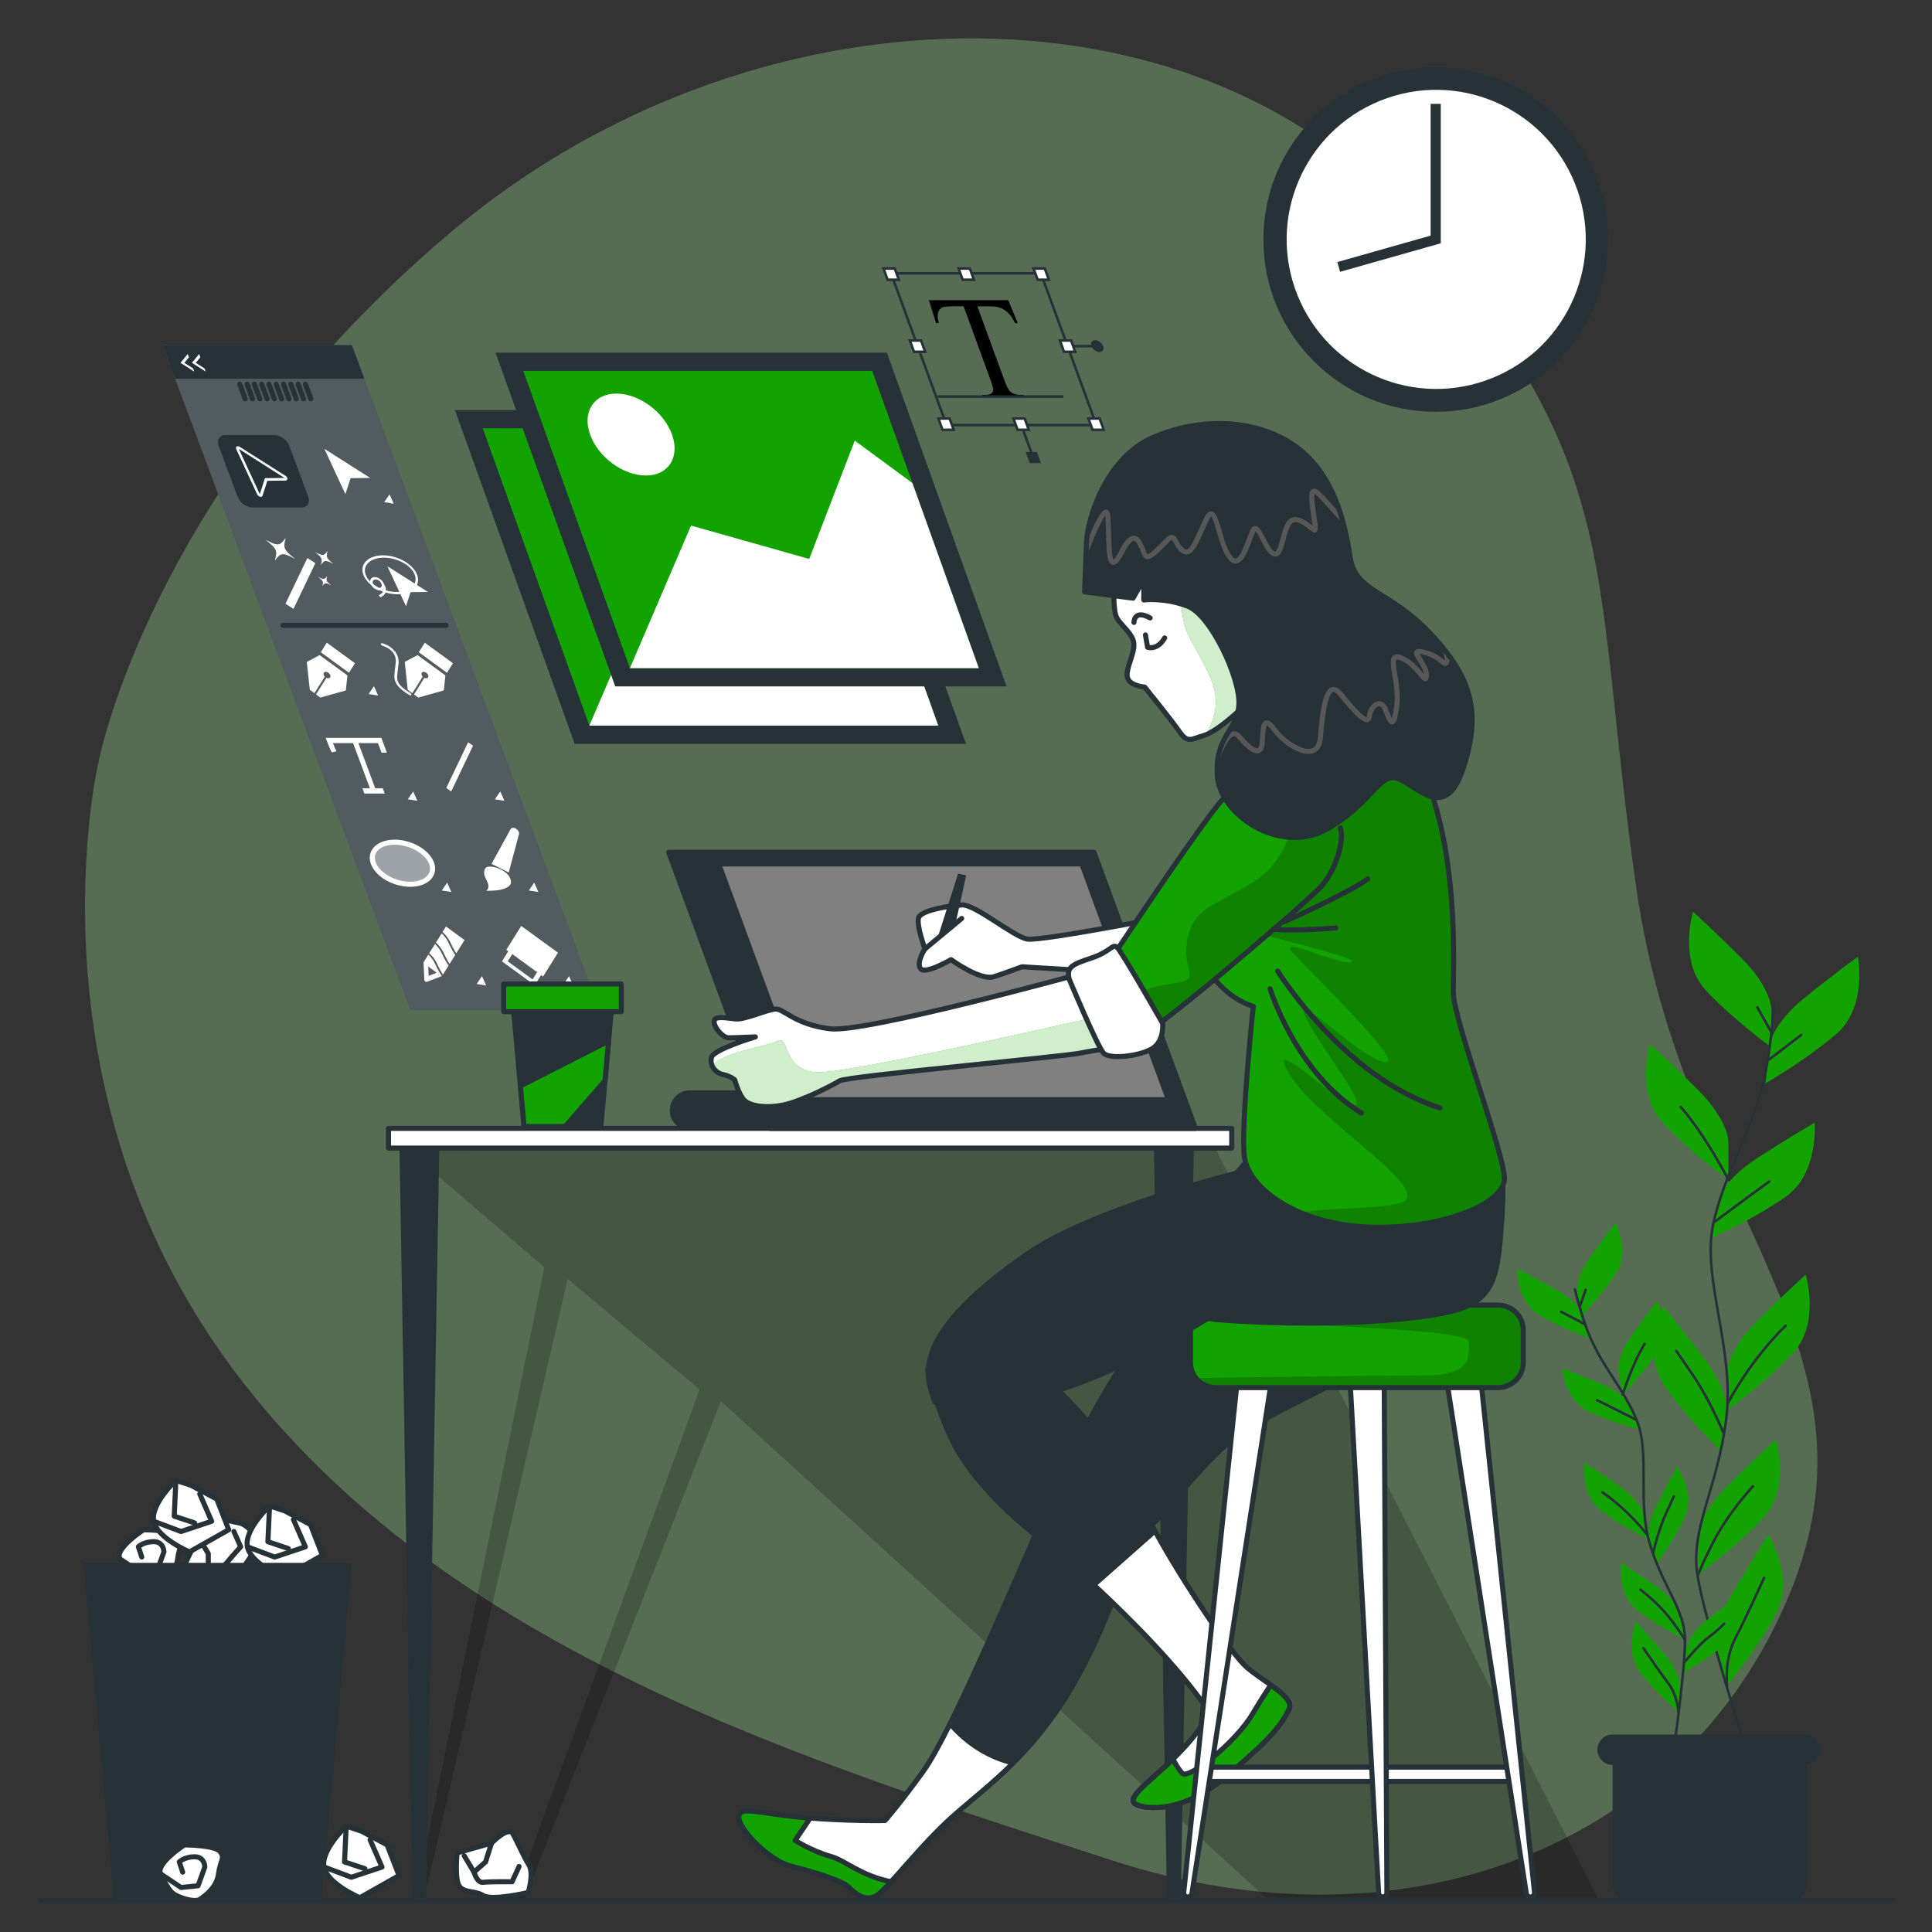 <svg xmlns="http://www.w3.org/2000/svg" xmlns:xlink="http://www.w3.org/1999/xlink" x="0px" y="0px" viewBox="0 0 381.15 381.15" style="enable-background:new 0 0 381.15 381.15;" xml:space="preserve"><rect x="0" y="0" width="381.15" height="381.15" fill="#333333" stroke="none"/><style type="text/css">	.st0{opacity:0.2;fill:#13A300;}	.st1{opacity:0.2;fill:#FFFFFF;}	.st2{fill:#13A300;}	.st3{fill:none;stroke:#263238;stroke-width:0.5;stroke-linecap:round;stroke-linejoin:round;stroke-miterlimit:10;}	.st4{fill:#263238;}	.st5{fill:#FFFFFF;}	.st6{fill:none;stroke:#263238;stroke-width:2;stroke-miterlimit:10;}	.st7{fill:none;stroke:#263238;stroke-linecap:round;stroke-linejoin:round;stroke-miterlimit:10;}	.st8{opacity:0.44;fill:#FFFFFF;}	.st9{fill:none;stroke:#FFFFFF;stroke-miterlimit:10;}	.st10{fill:none;stroke:#263238;stroke-width:0.5;stroke-miterlimit:10;}	.st11{fill:#FFFFFF;stroke:#263238;stroke-width:0.5;stroke-miterlimit:10;}	.st12{opacity:0.2;}	.st13{fill:#263238;stroke:#263238;stroke-linecap:round;stroke-linejoin:round;stroke-miterlimit:10;}	.st14{fill:#FFFFFF;stroke:#263238;stroke-linecap:round;stroke-linejoin:round;stroke-miterlimit:10;}	.st15{fill:#808080;stroke:#263238;stroke-linecap:round;stroke-linejoin:round;stroke-miterlimit:10;}	.st16{fill:#13A300;stroke:#263238;stroke-linecap:round;stroke-linejoin:round;stroke-miterlimit:10;}	.st17{opacity:0.2;clip-path:url(#XMLID_2_);}	.st18{clip-path:url(#XMLID_3_);fill:#13A300;}	.st19{opacity:0.8;clip-path:url(#XMLID_3_);fill:#FFFFFF;}	.st20{opacity:0.2;clip-path:url(#XMLID_4_);}	.st21{opacity:0.2;clip-path:url(#XMLID_5_);}	.st22{clip-path:url(#XMLID_6_);fill:#13A300;}	.st23{opacity:0.8;clip-path:url(#XMLID_6_);fill:#FFFFFF;}	.st24{clip-path:url(#XMLID_6_);fill:none;stroke:#263238;stroke-linecap:round;stroke-linejoin:round;stroke-miterlimit:10;}	.st25{clip-path:url(#XMLID_7_);}	.st26{fill:#575757;}	.st27{fill:none;stroke:#575757;stroke-miterlimit:10;}	.st28{fill:none;stroke:#263238;stroke-miterlimit:10;}</style><g id="Background_Simple">	<path class="st0" d="M19.39,150.54c0,0-14.98,64.03,26.75,119.81s114.49,77.46,172.96,96.58c58.48,19.12,113.25-2.95,133.8-52.1  s-20.95-75.62-30.11-139.8c-9.15-64.19-1.85-82.67-44.53-131.54S147.98-4.22,88.76,45.96C29.54,96.14,19.39,150.54,19.39,150.54z"></path>	<path class="st1" d="M19.39,150.54c0,0-14.98,64.03,26.75,119.81s114.49,77.46,172.96,96.58c58.48,19.12,113.25-2.95,133.8-52.1  s-20.95-75.62-30.11-139.8c-9.15-64.19-1.85-82.67-44.53-131.54S147.98-4.22,88.76,45.96C29.54,96.14,19.39,150.54,19.39,150.54z"></path></g><g id="Plants">	<g>		<g>			<g>				<g>					<path class="st2" d="M349.47,199.11c0,0,0-4.18-5.85-10.04c-5.85-5.85-9.62-9.2-9.62-9.2s-2.93,9.62,2.51,15.47      c5.44,5.85,12.96,11.29,12.96,11.29V199.11z"></path>					<path class="st2" d="M340.98,225.22c0,0,0-4.18-5.85-10.04c-5.85-5.85-9.62-9.2-9.62-9.2s-2.93,9.62,2.51,15.47      c5.44,5.85,12.96,11.29,12.96,11.29V225.22z"></path>					<path class="st2" d="M349.11,206.23c0,0,0.44-4.16,6.88-9.36c6.44-5.2,10.54-8.13,10.54-8.13s1.89,9.87-4.13,15.12      c-6.02,5.25-14.08,9.86-14.08,9.86L349.11,206.23z"></path>					<path class="st2" d="M338.84,237.07c0,0,0.88-4.09,7.83-8.59c6.95-4.5,11.33-6.98,11.33-6.98s0.85,10.02-5.7,14.6      c-6.54,4.59-15.04,8.32-15.04,8.32L338.84,237.07z"></path>					<path class="st2" d="M340.77,270.7c0,0,0-4.18,5.85-10.04c5.85-5.85,9.62-9.2,9.62-9.2s2.93,9.62-2.51,15.47      c-5.44,5.85-12.96,11.29-12.96,11.29V270.7z"></path>					<path class="st2" d="M340.67,278.91c0,0,0.59-4.14-4.37-10.77c-4.96-6.63-8.21-10.47-8.21-10.47s-4.26,9.1,0.28,15.67      c4.55,6.57,11.23,13.02,11.23,13.02L340.67,278.91z"></path>					<path class="st2" d="M334.9,303.24c0,0,0-4.18,5.85-10.04c5.85-5.85,9.62-9.2,9.62-9.2s2.93,9.62-2.51,15.47      c-5.44,5.85-12.96,11.29-12.96,11.29V303.24z"></path>					<path class="st2" d="M338.81,325.29c0,0-1.06-4.05,3.12-11.19c4.18-7.15,6.97-11.34,6.97-11.34s5.27,8.56,1.49,15.6      c-3.78,7.04-9.68,14.21-9.68,14.21L338.81,325.29z"></path>				</g>				<path class="st3" d="M350,198.04c-0.34,4.47-0.85,9.09-1.6,12.98c-2.31,11.96-8.1,19.67-10.41,30.47s4.33,24.71,2.55,38.59     c-1.78,13.87-7.18,21.59-5.64,30.84c1.54,9.26,9.64,34.33,9.64,34.33"></path>				<line class="st3" x1="349.05" y1="209.01" x2="355.36" y2="204.17"></line>				<line class="st3" x1="349.34" y1="203.43" x2="346.7" y2="198.74"></line>				<path class="st3" d="M338.34,241c0,0,5.28-3.96,10.71-7.92"></path>				<path class="st3" d="M340.98,232.75c0,0-4.4-8.63-9.39-14.35"></path>				<path class="st3" d="M340.98,276.65c0,0,4.11-8.07,11.3-15.11"></path>				<path class="st3" d="M339.95,282.52c0,0-2.64-6.31-5.72-10.86c-3.08-4.55-3.52-5.14-3.52-5.14"></path>				<path class="st3" d="M334.9,310.92c0,0,2.12-5.37,4.76-9.62c2.64-4.26,6.16-8.07,6.16-8.07"></path>				<path class="st3" d="M340.72,332.58c0,0-0.62-5.01,1.58-9.26c2.2-4.26,4.7-9.83,5.72-12.03"></path>			</g>			<g>				<g>					<path class="st2" d="M311.13,254.98c0,0-0.45-2.62,2.58-6.93c3.04-4.31,5.03-6.81,5.03-6.81s2.88,5.71,0.11,9.98      c-2.77,4.26-6.9,8.49-6.9,8.49L311.13,254.98z"></path>					<path class="st2" d="M319.3,270.43c0,0-0.45-2.62,2.58-6.93c3.04-4.31,5.03-6.81,5.03-6.81s2.88,5.71,0.11,9.98      c-2.77,4.26-6.9,8.49-6.9,8.49L319.3,270.43z"></path>					<path class="st2" d="M312.14,259.4c0,0-0.73-2.56-5.33-5.12c-4.6-2.56-7.49-3.96-7.49-3.96s-0.12,6.4,4.23,9.03      c4.35,2.64,9.9,4.65,9.9,4.65L312.14,259.4z"></path>					<path class="st2" d="M321.92,277.63c0,0-0.99-2.47-5.84-4.54c-4.85-2.07-7.86-3.15-7.86-3.15s0.56,6.37,5.16,8.54      c4.6,2.17,10.34,3.59,10.34,3.59L321.92,277.63z"></path>					<path class="st2" d="M324.36,298.93c0,0-0.45-2.62-4.76-5.66c-4.31-3.04-7.03-4.73-7.03-4.73s-0.79,6.35,3.25,9.43      c4.04,3.08,9.36,5.67,9.36,5.67L324.36,298.93z"></path>					<path class="st2" d="M325.32,304.06c0,0-0.82-2.53,1.57-7.23c2.39-4.69,4.01-7.46,4.01-7.46s3.66,5.25,1.52,9.86      c-2.14,4.61-5.63,9.38-5.63,9.38L325.32,304.06z"></path>					<path class="st2" d="M332.67,325.22c0,0,0.3-2.64,4.43-5.92c4.13-3.28,6.75-5.12,6.75-5.12s1.15,6.29-2.71,9.6      c-3.86,3.31-9.02,6.2-9.02,6.2L332.67,325.22z"></path>					<path class="st2" d="M331.58,318.69c0,0-0.45-2.62-4.76-5.66c-4.31-3.04-7.03-4.73-7.03-4.73s-0.79,6.35,3.25,9.43      c4.04,3.08,9.36,5.67,9.36,5.67L331.58,318.69z"></path>					<path class="st2" d="M331.52,332.95c0,0,0.23-2.65-3.17-6.68c-3.4-4.03-5.6-6.35-5.6-6.35s-2.37,5.94,0.76,9.95      c3.13,4.01,7.61,7.86,7.61,7.86L331.52,332.95z"></path>				</g>				<path class="st3" d="M310.69,254.36c0.7,2.77,1.52,5.61,2.42,7.97c2.75,7.25,7.22,11.46,9.84,17.98     c2.62,6.52-0.03,15.97,2.59,24.47c2.62,8.51,6.85,12.76,6.88,18.73c0.04,5.97-2.32,22.57-2.32,22.57"></path>				<line class="st3" x1="312.48" y1="261.14" x2="307.99" y2="258.79"></line>				<line class="st3" x1="311.69" y1="257.67" x2="312.83" y2="254.44"></line>				<path class="st3" d="M322.67,280.04c0,0-3.74-1.91-7.58-3.81"></path>				<path class="st3" d="M320.12,275.15c0,0,1.82-5.89,4.33-10.02"></path>				<path class="st3" d="M324.88,302.68c0,0-3.45-4.61-8.73-8.25"></path>				<path class="st3" d="M326.16,306.25c0,0,0.97-4.24,2.41-7.43c1.44-3.19,1.65-3.6,1.65-3.6"></path>				<path class="st3" d="M332.21,328.04c0,0,2.97-3.64,4.82-5c1.85-1.36,3.13-2.72,3.13-2.72"></path>				<path class="st3" d="M332.41,323.51c0,0-1.91-3.13-4.03-5.52c-2.12-2.38-4.74-4.39-4.74-4.39"></path>				<path class="st3" d="M331.12,337.72c0,0-0.16-3.21-2-5.64c-1.84-2.43-4.01-5.66-4.89-6.92"></path>			</g>		</g>		<g>			<path class="st4" d="M353.39,374.93h-32.22c-1.68,0-3.04-1.36-3.04-3.04v-28.7h38.3v28.7    C356.43,373.57,355.07,374.93,353.39,374.93z"></path>			<path class="st4" d="M356.1,348.19h-37.97c-1.66,0-3-1.34-3-3l0,0c0-1.66,1.34-3,3-3h37.97c1.66,0,3,1.34,3,3l0,0    C359.09,346.84,357.75,348.19,356.1,348.19z"></path>		</g>	</g></g><g id="Clock">	<g>		<circle class="st4" cx="283.24" cy="47.24" r="34"></circle>					<ellipse transform="matrix(0.927 -0.376 0.376 0.927 3.014 109.933)" class="st5" cx="283.24" cy="47.24" rx="29.49" ry="29.49"></ellipse>		<polyline class="st6" points="264.11,52.66 283.24,47.24 283.24,20.49   "></polyline>	</g></g><g id="Graphics">	<g>		<polygon class="st4" points="118.28,199.24 80.95,199.24 32.08,68.09 69.41,68.09   "></polygon>		<polygon class="st1" points="118.28,199.24 80.95,199.24 32.08,68.09 69.41,68.09   "></polygon>		<path class="st4" d="M59.43,100.12h-9.6c-1.2,0-2.53-0.97-2.97-2.17l-3.71-9.95c-0.45-1.2,0.16-2.17,1.36-2.17h9.6   c1.2,0,2.53,0.97,2.97,2.17l3.71,9.95C61.24,99.15,60.63,100.12,59.43,100.12z"></path>		<polygon class="st4" points="71.88,74.72 34.55,74.72 32.08,68.09 69.41,68.09   "></polygon>		<g>			<line class="st7" x1="47.3" y1="75.8" x2="48.37" y2="78.68"></line>			<line class="st7" x1="48.74" y1="75.8" x2="49.81" y2="78.68"></line>			<line class="st7" x1="50.18" y1="75.8" x2="51.25" y2="78.68"></line>			<line class="st7" x1="51.62" y1="75.8" x2="52.69" y2="78.68"></line>			<line class="st7" x1="53.06" y1="75.8" x2="54.13" y2="78.68"></line>			<line class="st7" x1="54.49" y1="75.8" x2="55.57" y2="78.68"></line>			<line class="st7" x1="55.93" y1="75.8" x2="57" y2="78.68"></line>			<line class="st7" x1="57.37" y1="75.8" x2="58.44" y2="78.68"></line>			<line class="st7" x1="58.81" y1="75.8" x2="59.88" y2="78.68"></line>			<line class="st7" x1="60.25" y1="75.8" x2="61.32" y2="78.68"></line>		</g>		<g>			<path class="st5" d="M56.33,93.88l-9.04-5.73c-0.21-0.13-0.45-0.16-0.6-0.06c-0.15,0.1-0.18,0.3-0.09,0.51l4.14,8.93    c0.1,0.22,0.32,0.4,0.56,0.46c0.05,0.01,0.1,0.02,0.14,0.02c0.17,0,0.3-0.08,0.35-0.22l0.95-2.94l3.6-0.04    c0.22,0,0.36-0.14,0.36-0.35C56.7,94.25,56.55,94.02,56.33,93.88z"></path>			<g>				<polygon class="st4" points="56.14,94.29 47.11,88.55 51.25,97.49 52.27,94.33     "></polygon>			</g>		</g>		<polygon class="st5" points="73.04,94.29 64,88.55 68.14,97.49 69.17,94.33   "></polygon>		<polygon class="st5" points="77.67,99.37 76.85,97.53 75.79,99.07   "></polygon>		<polygon class="st5" points="99.51,157.98 98.69,156.14 97.63,157.69   "></polygon>		<polygon class="st5" points="106.21,175.97 105.39,174.13 104.33,175.68   "></polygon>		<polygon class="st5" points="113.08,194.42 112.27,192.58 111.21,194.12   "></polygon>		<polygon class="st5" points="74.59,137.21 73.78,135.37 72.72,136.92   "></polygon>		<polygon class="st5" points="82.33,157.98 81.52,156.14 80.45,157.69   "></polygon>		<polygon class="st5" points="89.04,175.97 88.22,174.13 87.16,175.68   "></polygon>		<polygon class="st5" points="95.91,194.42 95.09,192.58 94.03,194.12   "></polygon>		<g>			<polygon class="st5" points="56.32,119.1 57.9,120.12 62.21,111.1 60.64,110.09    "></polygon>			<path class="st5" d="M58.26,110.28c-2.28-1.79-2.45-2.14-1.89-4.16c-1.18,1.62-1.53,1.65-4.04,0.33    c2.28,1.79,2.45,2.14,1.89,4.16C55.41,108.99,55.75,108.96,58.26,110.28z"></path>			<path class="st5" d="M65.8,111.25c-1.41-1.1-1.51-1.32-1.17-2.57c-0.73,1-0.94,1.02-2.5,0.21c1.41,1.1,1.51,1.32,1.17,2.57    C64.04,110.45,64.25,110.44,65.8,111.25z"></path>			<path class="st5" d="M65.37,115.49c-1.01-0.79-1.08-0.94-0.83-1.84c-0.52,0.71-0.67,0.73-1.78,0.15    c1.01,0.79,1.08,0.94,0.83,1.84C64.11,114.92,64.27,114.91,65.37,115.49z"></path>		</g>		<polygon class="st5" points="88.04,155.46 89.01,156.14 93.32,147.12 92.35,146.44   "></polygon>		<g>			<g>				<polygon class="st5" points="84.42,116.78 76.44,111.72 80.1,119.6 81,116.82     "></polygon>			</g>			<g>				<path class="st5" d="M78.42,117.24c-2.92,0-5.94-1.72-6.73-3.84c-0.79-2.12,0.95-3.84,3.87-3.84c2.92,0,5.94,1.72,6.73,3.84     C83.08,115.52,81.34,117.24,78.42,117.24z M75.73,110.02c-2.67,0-4.28,1.52-3.58,3.38c0.69,1.86,3.43,3.38,6.1,3.38     s4.28-1.52,3.58-3.38C81.13,111.53,78.4,110.02,75.73,110.02z"></path>			</g>			<g>				<path class="st5" d="M74.9,116.47c-0.72,0-1.52-0.59-1.79-1.31c-0.27-0.72,0.1-1.31,0.82-1.31c0.72,0,1.52,0.59,1.79,1.31     C75.99,115.89,75.62,116.47,74.9,116.47z M74.1,114.32c-0.47,0-0.7,0.38-0.53,0.85c0.17,0.47,0.69,0.85,1.16,0.85     c0.47,0,0.7-0.38,0.53-0.85C75.09,114.7,74.57,114.32,74.1,114.32z"></path>			</g>			<g>				<path class="st5" d="M75.03,117.84l-0.32-0.43c0.58-0.24,0.89-0.59,0.93-1.04c0.06-0.57-0.34-1.12-0.34-1.12l0.37-0.16     c0.02,0.03,0.53,0.73,0.46,1.48C76.08,117.13,75.71,117.56,75.03,117.84z"></path>			</g>		</g>		<g>			<polygon class="st5" points="70.03,130.84 64.47,126.79 63.29,128.67 68.85,132.73    "></polygon>			<path class="st5" d="M61.12,136.09l0.91,0.66l2.04-3.25c-0.23-0.24-0.32-0.56-0.18-0.77c0.16-0.25,0.56-0.25,0.9,0    c0.34,0.25,0.49,0.65,0.34,0.9c-0.13,0.21-0.43,0.24-0.73,0.1L62.35,137l0.85,0.62l5.03-1.41l0.31-2.97l-5.49-4l-2.53,1.36    L61.12,136.09z"></path>		</g>		<line class="st7" x1="55.85" y1="123.37" x2="87.98" y2="123.37"></line>		<g>			<polygon class="st5" points="83.8,126.79 82.62,128.67 88.18,132.73 89.36,130.84    "></polygon>			<path class="st5" d="M79.85,130.58l0.59,5.51l0.91,0.66l2.04-3.25c-0.23-0.24-0.32-0.56-0.18-0.77c0.16-0.25,0.56-0.25,0.9,0    c0.34,0.25,0.49,0.65,0.34,0.9c-0.13,0.21-0.43,0.24-0.73,0.1L81.68,137l0.85,0.62l5.03-1.41l0.31-2.97l-5.49-4L79.85,130.58z"></path>			<path class="st5" d="M78.48,132.2c0.05-0.39,0.11-0.81,0.15-1.28c0.08-0.95-0.19-1.79-0.79-2.51c-0.95-1.13-2.38-1.5-2.44-1.51    c-0.15-0.04-0.27,0.04-0.25,0.18c0.01,0.14,0.15,0.28,0.3,0.32c0.01,0,1.23,0.31,2,1.23c0.48,0.57,0.69,1.27,0.62,2.07    c-0.04,0.46-0.09,0.88-0.14,1.26c-0.27,2-0.43,3.2,2.89,5.19c0.06,0.04,0.12,0.05,0.18,0.05c0.08,0,0.14-0.04,0.17-0.1    c0.05-0.11-0.04-0.28-0.18-0.37C78.1,135.02,78.21,134.19,78.48,132.2z"></path>		</g>		<path class="st5" d="M64.26,145.57l0.19,0.52c0.07,0.18,0.68,1.8,1,2.35l0.93-0.23c-0.15-0.25-0.45-0.98-0.69-1.6h3.97l3.32,8.91   H71.5l0.39,1.04h4.02l-0.39-1.04h-1.49l-3.32-8.91h3.86c0.21,0.56,0.54,1.44,0.7,1.88l1.05,0c-0.25-0.67-0.89-2.4-0.89-2.4   l-0.19-0.52H64.26z"></path>		<g>			<path class="st8" d="M85.14,170.3c0.85,2.29-1.03,4.15-4.2,4.15s-6.44-1.86-7.29-4.15c-0.85-2.29,1.03-4.15,4.2-4.15    C81.02,166.15,84.28,168.01,85.14,170.3z"></path>			<path class="st9" d="M85.14,170.3c0.85,2.29-1.03,4.15-4.2,4.15s-6.44-1.86-7.29-4.15c-0.85-2.29,1.03-4.15,4.2-4.15    C81.02,166.15,84.28,168.01,85.14,170.3z"></path>		</g>		<g>			<path class="st5" d="M96.97,170.42l3.77-6.85c0.16-0.28,0.56-0.34,0.96-0.14l0,0c0.48,0.24,0.79,0.75,0.69,1.13l-2.03,7.57    L96.97,170.42z"></path>			<path class="st5" d="M96.35,170.99c1.48-0.2,4.38,1.07,4.46,2.99c0.02,0.48-0.3,0.81-0.67,1.03c-1.12,0.68-2.69,0.71-4.22,0.73    c0.37-0.26,0.52-0.74,0.4-1.26c-0.12-0.54-0.49-1.08-0.69-1.62C95.36,172.09,95.51,171.05,96.35,170.99"></path>		</g>		<g>			<path class="st5" d="M88.5,186.02c-0.44-0.96-0.99-1.55-1.37-1.87l-1.14,1.81c0.44,0.37,1.08,1.04,1.58,2.12    c0.44,0.96,0.84,1.65,1.13,2.09l1.11-1.78C89.45,187.89,88.97,187.06,88.5,186.02z"></path>			<path class="st5" d="M87.18,188.12c-0.44-0.96-0.99-1.55-1.37-1.87l-1.14,1.81c0.44,0.37,1.08,1.04,1.58,2.12    c0.44,0.96,0.84,1.65,1.13,2.09l1.12-1.78C88.14,189.98,87.66,189.16,87.18,188.12z"></path>			<path class="st5" d="M88.88,185.99c0.44,0.96,0.84,1.65,1.13,2.09l1.64-2.62l-3.67-2.68l-0.68,1.08    C87.75,184.24,88.39,184.91,88.88,185.99z"></path>			<path class="st5" d="M85.87,190.21c-0.44-0.96-0.99-1.55-1.37-1.87l-0.95,1.52l0.16,3.46c0.01,0.24,0.33,0.47,0.53,0.38    l2.92-1.15C86.8,192.04,86.33,191.23,85.87,190.21z M84.57,192.52l-0.09-1.84l1.67,1.22L84.57,192.52z"></path>		</g>		<path class="st5" d="M100.28,187.66l-1.25,2l6.46,4.71l1.25-2l0.39,0.29l2.95-4.71l-7.25-5.28l-2.95,4.71L100.28,187.66z    M105.06,193.22l-4.9-3.57l0.9-1.43l4.9,3.57L105.06,193.22z"></path>		<g>			<polygon class="st5" points="39.29,69.84 39.52,70.48 38.62,71.58 40.34,72.68 40.58,73.31 37.87,71.58    "></polygon>			<polygon class="st5" points="37.03,69.84 37.26,70.48 36.37,71.58 38.09,72.68 38.32,73.31 35.61,71.58    "></polygon>		</g>	</g>	<g>		<polygon class="st4" points="190.57,146.75 113.37,146.75 89.76,80.91 166.97,80.91   "></polygon>		<polygon class="st2" points="185.1,143.15 116.27,143.15 95.24,84.5 164.07,84.5   "></polygon>		<polygon class="st5" points="172.01,106.64 160.63,98.26 151.64,121.61 128.33,115.02 116.27,143.15 185.1,143.15   "></polygon>		<path class="st5" d="M124.58,97.07c-1.6-4.46-6.51-8.08-10.98-8.08c-4.46,0-6.78,3.62-5.18,8.08c1.6,4.46,6.51,8.08,10.98,8.08   C123.86,105.15,126.18,101.53,124.58,97.07z"></path>	</g>	<g>		<polygon class="st4" points="198.57,135.41 121.37,135.41 97.76,69.57 174.97,69.57   "></polygon>		<polygon class="st2" points="193.1,131.82 124.27,131.82 103.24,73.17 172.07,73.17   "></polygon>		<polygon class="st5" points="180.01,95.31 168.63,86.93 159.64,110.27 136.33,103.69 124.27,131.82 193.1,131.82   "></polygon>		<path class="st5" d="M132.58,85.73c-1.6-4.46-6.51-8.08-10.98-8.08c-4.46,0-6.78,3.62-5.18,8.08c1.6,4.46,6.51,8.08,10.98,8.08   C131.86,93.81,134.18,90.2,132.58,85.73z"></path>	</g>	<g>		<g>			<path d="M198.92,59.24l1.86,4.5h-0.54c-0.39-0.79-0.74-1.36-1.05-1.7c-0.49-0.55-1.03-0.95-1.61-1.21    c-0.58-0.26-1.27-0.39-2.06-0.39h-2.7l5.36,14.67c0.43,1.18,0.83,1.92,1.19,2.21c0.5,0.4,1.13,0.59,1.87,0.59h0.67l0.19,0.52    h-8.14l-0.19-0.52h0.68c0.81,0,1.3-0.25,1.46-0.74c0.1-0.3-0.05-0.99-0.44-2.07l-5.36-14.67h-2.31c-0.9,0-1.51,0.07-1.84,0.2    c-0.43,0.18-0.72,0.52-0.88,1.03c-0.16,0.51-0.12,1.2,0.13,2.07h-0.54l-1.42-4.5H198.92z"></path>		</g>		<line class="st10" x1="210.61" y1="68.29" x2="216.49" y2="68.29"></line>		<polygon class="st10" points="216.3,83.86 186.73,83.86 175.78,53.92 205.35,53.92   "></polygon>		<polygon class="st11" points="182.52,69.4 180.31,69.4 179.5,67.18 181.71,67.18   "></polygon>		<polygon class="st11" points="212.12,69.4 209.91,69.4 209.1,67.18 211.31,67.18   "></polygon>		<polygon class="st11" points="177.33,55.19 175.11,55.19 174.3,52.97 176.52,52.97   "></polygon>		<polygon class="st11" points="206.93,55.19 204.71,55.19 203.9,52.97 206.12,52.97   "></polygon>		<polygon class="st11" points="192.14,55.19 189.92,55.19 189.11,52.97 191.33,52.97   "></polygon>		<polygon class="st11" points="188.15,84.79 185.94,84.79 185.13,82.57 187.34,82.57   "></polygon>		<polygon class="st11" points="217.75,84.79 215.54,84.79 214.73,82.57 216.94,82.57   "></polygon>		<line class="st10" x1="201.68" y1="84.39" x2="203.83" y2="90.26"></line>		<polygon class="st11" points="202.96,84.79 200.75,84.79 199.94,82.57 202.15,82.57   "></polygon>		<polygon class="st4" points="205.37,91.37 203.15,91.37 202.34,89.16 204.56,89.16   "></polygon>		<line class="st10" x1="184.96" y1="78.24" x2="209.79" y2="78.24"></line>		<path class="st4" d="M217.65,68.29c-0.24-0.64-0.95-1.17-1.59-1.17c-0.64,0-0.98,0.52-0.74,1.17c0.24,0.64,0.95,1.17,1.59,1.17   C217.56,69.46,217.89,68.93,217.65,68.29z"></path>	</g></g><g id="Table">	<g>		<polygon class="st12" points="80.61,227.06 107.4,250.02 81.87,374.93 83.59,374.93 111.99,252.32 138.01,274.13 101.27,374.78    103.57,374.4 142.22,276.43 249.76,374.4 315.21,374.4 238.66,224.38   "></polygon>		<g>			<polygon id="XMLID_50_" class="st13" points="83.59,374.93 81.87,374.93 79.28,224.92 86.19,224.92    "></polygon>			<polygon id="XMLID_84_" class="st13" points="232.45,374.93 230.72,374.93 228.13,224.92 235.04,224.92    "></polygon>			<rect id="XMLID_62_" x="76.64" y="222.61" class="st14" width="166.36" height="3.89"></rect>		</g>	</g></g><g id="Paper_Bin">	<g>		<g>			<path class="st14" d="M39.07,303.14l-3.02,6.38c0,0,3.7,4.03,5.38,4.03c1.68,0,2.35-1.68,4.37-2.35    c2.02-0.67,5.38-7.06,5.38-7.06s-2.02-3.36-4.03-3.7s-5.04-1.34-6.72-1.68C38.73,298.44,39.07,303.14,39.07,303.14z"></path>			<path class="st7" d="M39.07,303.14l2.02,3.36v3.02c0,0,2.02,1.01,2.69,0c0.67-1.01,3.7-4.37,3.7-4.37l-1.34-3.02"></path>			<line class="st7" x1="41.09" y1="309.53" x2="37.39" y2="308.86"></line>		</g>		<g>			<path class="st14" d="M96.98,363.6l-6.79,1.94c0,0-0.59,5.44,0.52,6.7c1.11,1.26,2.82,0.66,4.65,1.73    c1.84,1.07,8.85-0.62,8.85-0.62s1.19-3.73,0.11-5.47c-1.08-1.74-2.32-4.67-3.18-6.16C100.29,360.24,96.98,363.6,96.98,363.6z"></path>			<path class="st7" d="M96.98,363.6l-1.19,3.73l-2.27,2c0,0,0.57,2.18,1.78,2.02s5.72-0.11,5.72-0.11l1.38-3.01"></path>			<line class="st7" x1="93.51" y1="369.33" x2="91.58" y2="366.11"></line>		</g>		<g>			<path class="st14" d="M28.32,301.8c0,0-5.71,3.7-4.7,5.71s1.68,3.36,2.69,4.03s4.03,1.68,5.04,1.01c1.01-0.67,3.36-2.35,3.7-5.04    c0.34-2.69,1.34-3.02,0.34-4.37C34.37,301.8,28.32,301.8,28.32,301.8z"></path>			<path class="st7" d="M23.61,307.51l4.03,2.69l3.36-0.34l1.34-3.7c0,0,0-2.02-2.02-2.02s-3.02,1.01-3.02,1.01l0.67,2.02"></path>		</g>		<g>			<path class="st14" d="M53.18,297.09c0,0-5.04,4.7-4.37,8.06c0.67,3.36,7.06,6.05,7.06,6.05l7.73-4.37l-2.35-6.05l-5.04-2.69    L53.18,297.09z"></path>			<polyline class="st7" points="48.81,305.16 54.19,307.18 60.24,305.16 57.89,299.78    "></polyline>			<polyline class="st7" points="53.18,297.09 52.85,304.15 56.88,305.5    "></polyline>		</g>		<g>			<path class="st14" d="M68.3,360.27c0,0-5.04,4.7-4.37,8.06c0.67,3.36,7.06,6.05,7.06,6.05l7.73-4.37l-2.35-6.05l-5.04-2.69    L68.3,360.27z"></path>			<polyline class="st7" points="63.94,368.33 69.31,370.35 75.36,368.33 73.01,362.96    "></polyline>			<polyline class="st7" points="68.3,360.27 67.97,367.33 72,368.67    "></polyline>		</g>		<g>			<path class="st14" d="M34.7,292.05c0,0-5.04,4.7-4.37,8.06c0.67,3.36,7.06,6.05,7.06,6.05l7.73-4.37l-2.35-6.05l-5.04-2.69    L34.7,292.05z"></path>			<polyline class="st7" points="30.33,300.12 35.71,302.14 41.76,300.12 39.41,294.74    "></polyline>			<polyline class="st7" points="34.7,292.05 34.37,299.11 38.4,300.45    "></polyline>		</g>		<g>			<polygon id="XMLID_37_" class="st13" points="62.9,374.93 23.02,374.93 17.04,308.83 68.88,308.83    "></polygon>		</g>		<g>			<path class="st14" d="M36.38,363.97c0,0-5.71,3.7-4.7,5.71c1.01,2.02,1.68,3.36,2.69,4.03c1.01,0.67,4.03,1.68,5.04,1.01    c1.01-0.67,3.36-2.35,3.7-5.04c0.34-2.69,1.34-3.02,0.34-4.37C42.43,363.97,36.38,363.97,36.38,363.97z"></path>			<path class="st7" d="M31.68,369.68l4.03,2.69l3.36-0.34l1.34-3.7c0,0,0-2.02-2.02-2.02s-3.02,1.01-3.02,1.01l0.67,2.02"></path>		</g>	</g></g><g id="Character">	<g id="XMLID_66_">		<path id="XMLID_65_" class="st15" d="M142.12,176.89c0,1.04-0.99,1.89-2.21,1.89c-1.22,0-2.21-0.85-2.21-1.89   c0-1.04,0.99-1.89,2.21-1.89C141.13,175,142.12,175.85,142.12,176.89z"></path>		<path id="XMLID_67_" class="st15" d="M144.24,182.65c0,1.04-0.99,1.89-2.21,1.89c-1.22,0-2.21-0.85-2.21-1.89   c0-1.04,0.99-1.89,2.21-1.89C143.25,180.76,144.24,181.61,144.24,182.65z"></path>		<path id="XMLID_68_" class="st15" d="M146.37,188.41c0,1.04-0.99,1.89-2.21,1.89s-2.21-0.85-2.21-1.89c0-1.04,0.99-1.89,2.21-1.89   S146.37,187.37,146.37,188.41z"></path>		<path id="XMLID_69_" class="st15" d="M148.49,194.17c0,1.04-0.99,1.89-2.21,1.89c-1.22,0-2.21-0.85-2.21-1.89   c0-1.04,0.99-1.89,2.21-1.89C147.5,192.28,148.49,193.13,148.49,194.17z"></path>	</g>	<g>		<polygon id="XMLID_112_" class="st13" points="118.54,222.24 103.39,222.24 101.12,197.13 120.81,197.13   "></polygon>		<polygon class="st16" points="120.06,205.38 102.67,214.24 103.39,222.24 111.5,222.24 119.36,213.2   "></polygon>		<rect id="XMLID_114_" x="99.37" y="194.12" class="st16" width="23.2" height="5.46"></rect>	</g>	<g>		<g id="XMLID_71_">			<path id="XMLID_72_" class="st13" d="M163.36,222.52H136.1c-1.91,0-3.46-1.55-3.46-3.46s1.55-3.46,3.46-3.46h27.25    c1.91,0,3.46,1.55,3.46,3.46S165.26,222.52,163.36,222.52z"></path>		</g>		<polygon id="XMLID_63_" class="st13" points="235.83,222.61 151.95,222.61 131.94,168.15 215.83,168.15   "></polygon>		<polygon id="XMLID_64_" class="st15" points="230.51,216.94 158.88,216.94 141.79,170.44 213.43,170.44   "></polygon>		<g>			<path id="XMLID_75_" class="st13" d="M244.59,242.06c0,0-3.62,5.32-6.59,8.01c-2.97,2.69-12.05,11.11-19.58,23.86    c-7.53,12.75-12.76,25.78-17.74,37.06c-4.98,11.28-13.96,32.1-18.52,38.44c-4.56,6.34-7.56,9.73-7.56,9.73s-7.45,0.17-16.27-0.61    c-8.82-0.78-12.47-2.38-12.58-0.08c-0.11,2.3,5.96,8.62,10.34,9.71c4.38,1.1,9.96,2.79,11.32,4.09c1.35,1.31,3.05,2.81,5.23,1.85    c2.17-0.96,8.82-10.2,16.22-16.58c7.4-6.38,16.21-12.68,24.19-27.53c7.98-14.85,8.39-23.34,13.98-28.91    c5.59-5.58,11.5-14.33,18.64-18.94c7.13-4.62,28.45-13.15,35.26-22.04c6.81-8.88,3.26-19.69-3.29-23.55    C271.09,232.71,249.71,231.32,244.59,242.06z"></path>			<g>				<path id="XMLID_82_" class="st14" d="M187.43,340.06c-2.01,4.04-3.85,7.4-5.27,9.37c-4.56,6.34-7.56,9.73-7.56,9.73     s-7.45,0.17-16.27-0.61c-8.82-0.78-12.47-2.38-12.58-0.08c-0.11,2.3,5.96,8.62,10.34,9.71c4.38,1.1,9.96,2.79,11.32,4.09     c1.35,1.31,3.05,2.81,5.23,1.85c2.17-0.96,8.82-10.2,16.22-16.58c3.44-2.97,7.19-5.93,11.02-9.73     C193.83,346.36,189.75,342.75,187.43,340.06z"></path>				<path id="XMLID_81_" class="st16" d="M172.64,374.12c0.66-0.29,1.75-1.37,3.15-2.89c-5.98-1.19-9.07-4.2-11.81-4.97     c-3.85-1.07-7.11-3.18-7.11-3.18l2.98-4.41c-0.5-0.04-1.01-0.08-1.52-0.13c-8.82-0.78-12.47-2.38-12.58-0.08     c-0.11,2.3,5.96,8.62,10.34,9.71c4.38,1.1,9.96,2.79,11.32,4.09C168.77,373.58,170.47,375.08,172.64,374.12z"></path>			</g>		</g>		<g>			<path id="XMLID_70_" class="st13" d="M183,270.21c0,0,1.59,7.43,5.13,14.51c3.54,7.08,11.33,14.51,16.99,18.76    c5.66,4.25,23.89,20.53,32.92,33.45c1.13,1.62-3.19,7.08-8.49,11.86c-5.31,4.78-7.61,6.55-4.78,7.43    c2.83,0.88,9.56,0.53,16.28-5.13c6.73-5.66,11.15-9.38,13.27-13.98c1.06-2.3-4.78-5.13-8.32-8.14    c-3.54-3.01-16.64-22.83-20.71-32.03c-4.07-9.2-14.34-22.3-21.95-26.9"></path>			<g>				<path id="XMLID_80_" class="st14" d="M254.32,337.11c1.06-2.3-4.78-5.13-8.32-8.14c-2.98-2.53-12.71-16.94-18.15-26.94     l-12.05,10.65c7.49,6.93,16.63,16.24,22.23,24.26c1.13,1.62-3.19,7.08-8.49,11.86c-5.31,4.78-7.61,6.55-4.78,7.43     c2.83,0.88,9.56,0.53,16.28-5.13C247.77,345.43,252.2,341.71,254.32,337.11z"></path>				<path id="XMLID_79_" class="st16" d="M250.69,332.42c-0.95,1.42-2.19,3.35-3.62,5.76c-3.36,5.66-12.57,12.92-13.8,11.68     c-0.69-0.69-1.39-1.88-1.86-2.8c-0.6,0.58-1.22,1.17-1.85,1.74c-5.31,4.78-7.61,6.55-4.78,7.43c2.83,0.88,9.56,0.53,16.28-5.13     c6.73-5.66,11.15-9.38,13.27-13.98C254.97,335.72,253.07,334.12,250.69,332.42z"></path>			</g>		</g>		<rect id="XMLID_77_" x="238.57" y="348.62" class="st14" width="60.17" height="2.83"></rect>		<path id="XMLID_76_" class="st14" d="M244.06,272.69l-10.53,100.66c-0.05,0.48,0.33,0.89,0.81,0.89l0,0c0.4,0,0.74-0.29,0.8-0.69   l15.65-100.86H244.06z"></path>		<path id="XMLID_78_" class="st14" d="M292.2,272.69l10.53,100.66c0.05,0.48-0.33,0.89-0.81,0.89l0,0c-0.4,0-0.74-0.29-0.8-0.69   l-15.65-100.86H292.2z"></path>		<path id="XMLID_83_" class="st14" d="M273.08,272.69l0.53,100.74c0,0.45-0.36,0.81-0.81,0.81h-0.01c-0.43,0-0.79-0.34-0.81-0.77   l-5.62-100.79H273.08z"></path>		<g>			<defs>				<path id="XMLID_74_" d="M295.55,273.75h-55.72c-2.74,0-4.97-2.22-4.97-4.97v-6.34c0-2.74,2.22-4.97,4.97-4.97h55.72     c2.74,0,4.97,2.22,4.97,4.97v6.34C300.51,271.53,298.29,273.75,295.55,273.75z"></path>			</defs>			<use xlink:href="#XMLID_74_" style="overflow:visible;fill:#13A300;"></use>			<clipPath id="XMLID_2_">				<use xlink:href="#XMLID_74_" style="overflow:visible;"></use>			</clipPath>			<path class="st17" d="M295.55,257.47H241.1l-1.62,3.41c0,0,50.28,0.87,50.28,3.78c0,2.91,0.87,6.68-9.01,6.68    c-8,0-34.85,0.38-44.79,0.53c0.4,0.5,0.88,0.91,1.44,1.23l2.92,0.66h55.23c2.74,0,4.97-2.22,4.97-4.97v-6.34    C300.51,259.7,298.29,257.47,295.55,257.47z"></path>							<use xlink:href="#XMLID_74_" style="overflow:visible;fill:none;stroke:#263238;stroke-linecap:round;stroke-linejoin:round;stroke-miterlimit:10;"></use>		</g>		<path id="XMLID_73_" class="st13" d="M184.42,276.59c-1.24-4.07-6.37-12.21,18.23-29.2c13.04-9.01,41.24-15.93,41.24-15.93   l2.65-3.01c0,0,7.61,7.96,22.48,7.43c14.87-0.53,24.07-7.08,25.84-6.55c1.77,0.53,1.95,5.13,1.24,13.8   c-0.71,8.67-1.59,13.1-8.49,15.22c-6.9,2.12-22.12,2.83-33.09,2.65c-10.97-0.18-16.28-0.88-16.28-0.88s-23.54,14.87-38.23,15.93"></path>		<g>			<g id="XMLID_51_">				<path id="XMLID_60_" class="st14" d="M238.93,179.07c-1.07,0.34-33.45,6.73-36.28,6.19c-2.83-0.53-10.26-6.9-12.92-6.73     c-2.65,0.18-7.96,1.06-8.49,2.48c-0.53,1.42,1.24,6.19,1.24,6.19s-1.77,2.65-0.88,3.89c0.88,1.24,6.02-1.77,6.02-1.77     s5.84,4.25,8.5,3.36c2.65-0.88,5.49-1.95,5.49-1.95s41.59,2.48,42.12,2.65c0.53,0.18,5.66,1.24,6.19-6.19     C250.43,179.78,245.12,177.12,238.93,179.07z"></path>				<line id="XMLID_61_" class="st7" x1="182.47" y1="187.21" x2="189.73" y2="181.19"></line>				<polygon id="XMLID_58_" class="st4" points="185.12,184.56 189.02,172.34 190.61,172.7 188.66,181.55     "></polygon>			</g>			<g>				<defs>					<path id="XMLID_59_" d="M213.62,191.99c0,0-43.01,11.86-49.91,10.97c-6.9-0.88-9.03-3.89-10.62-3.89      c-1.59,0-6.02,2.12-7.96,1.95c-1.95-0.18-4.25-0.71-4.25,0.53c0,1.24,1.77,3.19,2.83,3.19c1.06,0,5.31-0.18,5.31-0.18      s-8.32,2.48-8.67,4.07c-0.35,1.59,0.71,3.01,2.3,3.36c1.59,0.35,2.3,1.06,2.3,1.06s0.71,2.65,1.77,3.89      c1.06,1.24,4.25,1.77,7.79,1.06c3.54-0.71,9.73-3.89,11.15-4.78s44.42-4.78,47.61-5.49c3.19-0.71,7.08-0.71,8.32-2.83      C222.82,202.79,213.62,191.99,213.62,191.99z"></path>				</defs>				<use xlink:href="#XMLID_59_" style="overflow:visible;fill:#FFFFFF;"></use>				<clipPath id="XMLID_3_">					<use xlink:href="#XMLID_59_" style="overflow:visible;"></use>				</clipPath>				<path class="st18" d="M161.61,211.53c-7.39,0-5.75-7.39-8.21-6.16c-2.15,1.07-10.54,2.15-12.92,4.86     c0.35,0.87,1.15,1.53,2.17,1.76c1.59,0.35,2.3,1.06,2.3,1.06s0.71,2.65,1.77,3.89c1.06,1.24,4.25,1.77,7.79,1.06     c3.54-0.71,9.73-3.89,11.15-4.78c1.42-0.88,44.42-4.78,47.61-5.49c2.57-0.57,5.61-0.68,7.33-1.82c0.61-0.62,0.98-1.01,0.98-1.01     l-4.56-4.46C217.02,200.44,169,211.53,161.61,211.53z"></path>				<path class="st19" d="M161.61,211.53c-7.39,0-5.75-7.39-8.21-6.16c-2.15,1.07-10.54,2.15-12.92,4.86     c0.35,0.87,1.15,1.53,2.17,1.76c1.59,0.35,2.3,1.06,2.3,1.06s0.71,2.65,1.77,3.89c1.06,1.24,4.25,1.77,7.79,1.06     c3.54-0.71,9.73-3.89,11.15-4.78c1.42-0.88,44.42-4.78,47.61-5.49c2.57-0.57,5.61-0.68,7.33-1.82c0.61-0.62,0.98-1.01,0.98-1.01     l-4.56-4.46C217.02,200.44,169,211.53,161.61,211.53z"></path>									<use xlink:href="#XMLID_59_" style="overflow:visible;fill:none;stroke:#263238;stroke-linecap:round;stroke-linejoin:round;stroke-miterlimit:10;"></use>			</g>			<g>				<g>					<g>						<defs>							<path id="XMLID_56_" d="M249.9,148.63c0,0-3.89,10.62-8.85,17.7c-4.96,7.08-7.08,14.51-3.89,22.48        c3.19,7.96,10.09,9.73,10.09,9.73s-2.48,23.36-1.77,29.56c0.71,6.19,10.26,13.45,24.6,13.98c14.34,0.53,26.72-4.6,26.72-9.56        s-10.09-31.33-10.09-36.81s0.88-22.65-3.89-38.05C278.04,142.26,261.23,137.3,249.9,148.63z"></path>						</defs>						<use xlink:href="#XMLID_56_" style="overflow:visible;fill:#13A300;"></use>						<clipPath id="XMLID_4_">							<use xlink:href="#XMLID_56_" style="overflow:visible;"></use>						</clipPath>						<path class="st20" d="M282.82,157.66c-2.57-8.3-8.64-13.55-15.46-14.87c-3.29,0.73-12.27,2.84-14.52,3.36       c-1.01,0.72-1.99,1.54-2.94,2.48c0,0-3.89,10.62-8.85,17.7c-3.32,4.75-5.36,9.65-5.39,14.77c13.06,3.09,33,8.11,31.02,8.67       c-2.87,0.82-15.19-5.75-11.49-1.64c3.69,4.1,23.39,22.98,17.65,21.34c-5.75-1.64-18.47-15.19-15.19-8.62       c3.28,6.57,12.31,17.24,9.44,17.24c-2.87,0-18.06-15.19-12.72-6.16c5.34,9.03,29.55,23.39,21.75,25.45       c-4.5,1.18-14.05,0.87-19.6,1.81c3.76,1.6,8.33,2.69,13.55,2.89c14.34,0.53,26.72-4.6,26.72-9.56       c0-4.96-10.09-31.33-10.09-36.81S287.6,173.05,282.82,157.66z"></path>													<use xlink:href="#XMLID_56_" style="overflow:visible;fill:none;stroke:#263238;stroke-linecap:round;stroke-linejoin:round;stroke-miterlimit:10;"></use>					</g>					<path class="st7" d="M252.07,191.57c0,0,13,21,32,27"></path>					<path class="st7" d="M250.57,195.07c0,0,5,16.5,18,24.5"></path>					<path class="st7" d="M253.26,181.86c0,0,11.75-5.12,16.56-8.43"></path>					<path class="st7" d="M248.44,183.06c0,0,4.22,0.9,15.06,0"></path>				</g>				<g>					<defs>						<path id="XMLID_57_" d="M248.84,151.28c0,0-3.36,1.95-7.43,6.19c-4.07,4.25-23.72,33.98-23.72,33.98s5.84,12.21,7.61,12.57       c1.77,0.35,32.56-26.02,35.4-29.2c2.83-3.19,4.6-9.03,3.72-11.5"></path>					</defs>					<use xlink:href="#XMLID_57_" style="overflow:visible;fill:#13A300;"></use>					<clipPath id="XMLID_5_">						<use xlink:href="#XMLID_57_" style="overflow:visible;"></use>					</clipPath>					<path class="st21" d="M260.69,174.82c2.83-3.19,4.6-9.03,3.72-11.5l-6.99-5.4l-2.23,2.31c0,0-0.16,9.06-8.21,13.95      s-11.49,4.93-12.72,11.08c-1.23,6.16,2.87,7.8-2.05,8.62c-4.93,0.82-8.21,1.23-8.21,4.51c0,0.97,0.11,2.82,0.37,4.87      c0.37,0.43,0.69,0.71,0.93,0.76C227.07,204.38,257.86,178.01,260.69,174.82z"></path>											<use xlink:href="#XMLID_57_" style="overflow:visible;fill:none;stroke:#263238;stroke-linecap:round;stroke-linejoin:round;stroke-miterlimit:10;"></use>				</g>				<path id="XMLID_54_" class="st14" d="M210.96,193.23c0,0,5.49,13.1,6.73,14.51c1.24,1.42,7.79,0.53,9.91-1.06     c2.12-1.59,1.77-4.78,1.77-4.78s-8.14-14.34-9.03-15.04c-0.88-0.71-1.24,0.88-4.96,2.12     C211.67,190.22,210.26,190.75,210.96,193.23z"></path>			</g>			<g>				<g>					<defs>						<path id="XMLID_52_" d="M219.81,115.18c0,0-0.35,5.13,0.53,6.73c0.88,1.59,3.36,3.19,3.36,5.31c0,2.12-1.77,4.96-1.24,6.55       c0.53,1.59,3.36,1.77,3.36,1.77s5.31,6.55,6.9,8.85s2.3,1.42,4.78,0.71c2.48-0.71,7.79-5.31,10.8-8.85       c3.01-3.54-1.95-14.34-8.49-21.59c-6.55-7.26-16.28-7.08-18.41-4.96C219.28,111.82,219.81,115.18,219.81,115.18z"></path>					</defs>					<use xlink:href="#XMLID_52_" style="overflow:visible;fill:#FFFFFF;"></use>					<clipPath id="XMLID_6_">						<use xlink:href="#XMLID_52_" style="overflow:visible;"></use>					</clipPath>					<path class="st22" d="M233.84,110.22c-0.82,4.04-1.64,10.88,0.82,15.53c3.69,6.98,6.57,10.67,4.51,16.42      c-0.37,1.02-0.74,1.92-1.12,2.72c2.65-1.14,7.44-5.35,10.24-8.65c3.01-3.54-1.95-14.34-8.49-21.59      C237.99,112.63,235.92,111.21,233.84,110.22z"></path>					<path class="st23" d="M233.84,110.22c-0.82,4.04-1.64,10.88,0.82,15.53c3.69,6.98,6.57,10.67,4.51,16.42      c-0.37,1.02-0.74,1.92-1.12,2.72c2.65-1.14,7.44-5.35,10.24-8.65c3.01-3.54-1.95-14.34-8.49-21.59      C237.99,112.63,235.92,111.21,233.84,110.22z"></path>					<path id="XMLID_55_" class="st24" d="M223.71,122.79c0,0,0-2.65,3.19-0.88"></path>					<path id="XMLID_48_" class="st24" d="M225.98,125.26l0.42,2.44c0,0,1.94,0.67,3.37-1.85"></path>											<use xlink:href="#XMLID_52_" style="overflow:visible;fill:none;stroke:#263238;stroke-linecap:round;stroke-linejoin:round;stroke-miterlimit:10;"></use>				</g>				<g>					<defs>						<path id="XMLID_53_" d="M214.33,107.39l-0.03,0.71l-0.33,8.67l9.56,1.24l2.12-3.72v4.07c0,0,4.07-0.53,8.67,1.24       c4.6,1.77,10.44,14.34,10.09,19.47c-0.35,5.13-4.78,6.19-4.25,13.98c0.53,7.79,12.39,15.57,21.41,10.62       c9.03-4.96,10.44-11.33,14.16-10.09c3.72,1.24,9.38,8.85,12.92-1.95c3.54-10.8,1.95-17.7-6.37-26.55       c-8.32-8.85-14.87-8.14-15.93-15.22c-1.06-7.08-3.36-16.64-10.97-21.95c-7.61-5.31-18.58-5.66-27.96-1.59       C218.04,90.4,214.33,102.79,214.33,107.39z"></path>					</defs>					<use xlink:href="#XMLID_53_" style="overflow:visible;fill:#263238;"></use>					<clipPath id="XMLID_7_">						<use xlink:href="#XMLID_53_" style="overflow:visible;"></use>					</clipPath>					<g class="st25">						<path class="st26" d="M219.65,111.46c-0.06,0-0.13-0.01-0.19-0.02c-1.02-0.23-1.17-2-1.26-6.31       c-0.03-1.11-0.05-2.27-0.12-3.18c-0.01-0.09-0.02-0.17-0.03-0.23c-0.84,1.02-2.65,5.25-4.01,9.03l-0.94-0.34       c3.62-10.08,4.8-9.93,5.18-9.88c0.69,0.09,0.76,1,0.79,1.34c0.07,0.95,0.1,2.11,0.13,3.24c0.04,1.78,0.1,4.69,0.48,5.31       c0.15-0.11,0.5-0.49,1.12-1.73c1.04-2.08,1.96-3.04,2.92-2.99c1.19,0.05,1.8,1.62,2.25,2.77c0.13,0.34,0.27,0.7,0.37,0.84       c0.44,0.12,2-1.48,2.83-2.33c0.25-0.25,0.49-0.51,0.73-0.74c0.38-0.38,0.87-0.79,1.42-0.71c0.55,0.08,0.83,0.6,1.12,1.15       c0.27,0.51,0.57,1.08,1.13,1.52c0.32,0.25,0.48,0.21,0.55,0.2c0.72-0.17,1.59-2.11,2.6-4.36c0.24-0.52,0.48-1.08,0.75-1.66       c0.33-0.72,0.78-1.55,1.52-1.48c0.94,0.07,1.36,1.53,2,3.74c0.52,1.8,1.12,3.85,1.99,4.97c0.22,0.28,0.54,0.61,0.82,0.57       c0.78-0.12,1.64-2.44,2.16-3.82c0.32-0.85,0.59-1.58,0.86-2.03c0.28-0.47,0.64-0.56,0.85-0.55c0.74,0.02,1.24,1.01,1.94,2.36       c0.52,1.02,1.23,2.41,1.82,2.64c0.12,0.05,0.16,0.03,0.19,0.01c0.39-0.2,0.72-1.48,1-2.52c0.31-1.2,0.64-2.44,1.22-3.31       c0.35-0.53,0.81-0.84,1.36-0.93c1.31-0.21,2.76,0.92,3.74,1.68c-0.05-0.51-0.16-1.21-0.25-1.82c-0.5-3.32-0.65-4.94,0.19-5.39       c0.39-0.21,0.85-0.09,1.37,0.37c0.69,0.61,1.6,1.62,2.56,2.69c1.83,2.05,4.61,5.16,5.73,4.86c0.31-0.08,0.48-0.56,0.56-0.95       l0.98,0.21c-0.21,0.96-0.64,1.53-1.28,1.7c-1.61,0.42-3.8-1.87-6.73-5.16c-0.94-1.05-1.82-2.04-2.47-2.61       c-0.11-0.09-0.19-0.15-0.24-0.18c-0.22,0.63,0.15,3.09,0.33,4.3c0.36,2.35,0.43,2.98-0.03,3.27c-0.2,0.13-0.45,0.12-0.67-0.03       c-0.17-0.11-0.39-0.28-0.63-0.47c-0.79-0.61-2.1-1.63-2.98-1.49c-0.28,0.04-0.5,0.2-0.69,0.5c-0.49,0.73-0.79,1.89-1.08,3.01       c-0.39,1.48-0.72,2.76-1.51,3.16c-0.21,0.11-0.57,0.2-1.01,0.02c-0.94-0.38-1.65-1.77-2.34-3.12       c-0.31-0.61-0.77-1.5-1.04-1.76c0,0,0,0,0,0.01c-0.23,0.38-0.5,1.1-0.78,1.87c-0.74,1.99-1.58,4.25-2.95,4.46       c-0.61,0.09-1.21-0.22-1.76-0.94c-1-1.28-1.62-3.42-2.17-5.31c-0.34-1.18-0.81-2.79-1.14-3.02c0,0.04-0.2,0.21-0.51,0.9       c-0.27,0.58-0.51,1.13-0.75,1.65c-1.25,2.79-2.08,4.63-3.28,4.92c-0.47,0.11-0.94-0.02-1.41-0.39       c-0.72-0.57-1.1-1.3-1.38-1.84c-0.13-0.24-0.31-0.58-0.4-0.63c0,0.01-0.15,0.04-0.55,0.44c-0.24,0.23-0.48,0.48-0.72,0.73       c-1.66,1.7-2.72,2.72-3.63,2.65c-0.31-0.03-0.57-0.19-0.75-0.46c-0.15-0.23-0.29-0.58-0.46-1.03       c-0.29-0.74-0.82-2.11-1.36-2.13c-0.16-0.03-0.83,0.15-1.98,2.44C220.88,110.76,220.27,111.46,219.65,111.46z"></path>						<path class="st27" d="M239.54,151.64c0,0,2.48-9.23,4.95-6.3c2.48,2.93,4.28,3.83,4.5,1.35c0.23-2.48,0-6.08,2.48-2.7       c2.48,3.38,8.56,6.76,9.01,1.58c0.45-5.18,1.13-12.16,4.05-8.56c2.93,3.6,5.4,6.31,5.63,4.28c0.23-2.03,2.25-3.6,3.15-1.35       c0.9,2.25,1.58,4.5,2.25-0.68c0.68-5.18-2.48-10.81,0.9-9.46c3.38,1.35,4.95,5.85,4.95,3.38s-4.05-5.4-0.45-4.5       c3.6,0.9,4.05,3.15,4.5,1.8c0.45-1.35-2.03-4.5,1.13-4.5"></path>					</g>											<use xlink:href="#XMLID_53_" style="overflow:visible;fill:none;stroke:#263238;stroke-linecap:round;stroke-linejoin:round;stroke-miterlimit:10;"></use>				</g>			</g>		</g>	</g></g><g id="Ground">	<line class="st28" x1="7.8" y1="374.93" x2="373.74" y2="374.93"></line></g></svg>